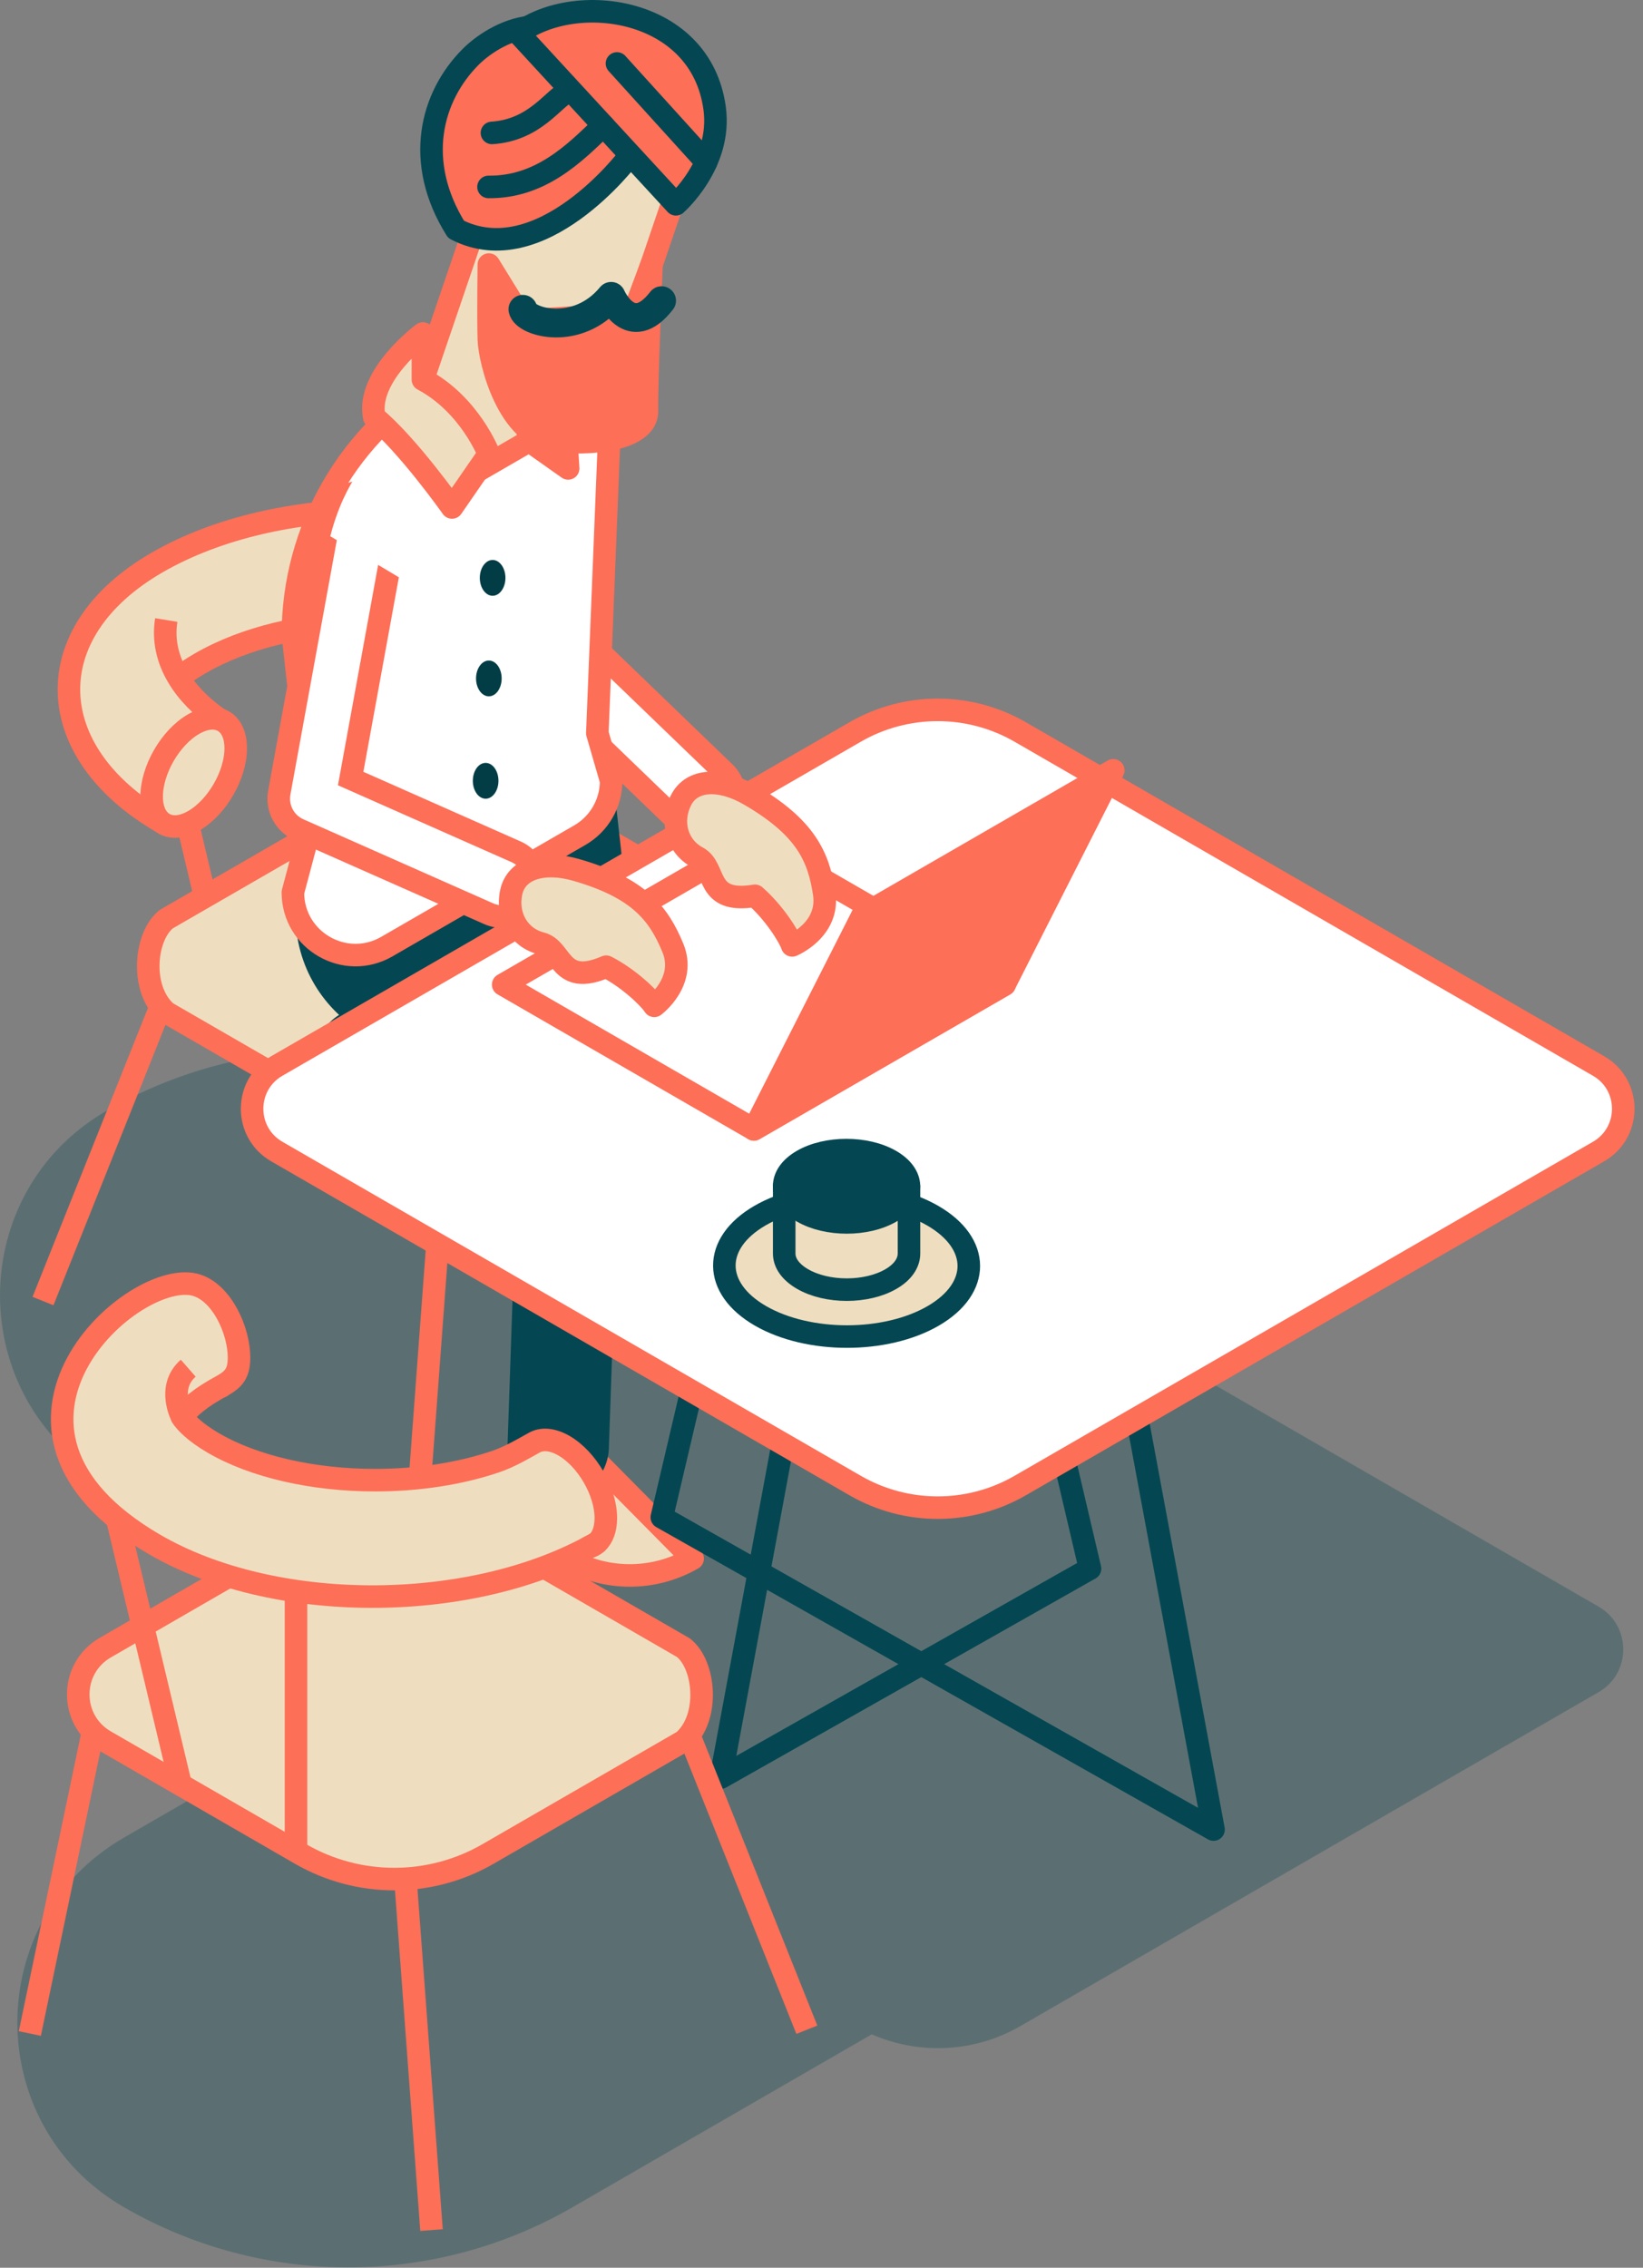 <?xml version="1.0" encoding="UTF-8" standalone="no"?><!DOCTYPE svg PUBLIC "-//W3C//DTD SVG 1.1//EN" "http://www.w3.org/Graphics/SVG/1.1/DTD/svg11.dtd"><svg width="100%" height="100%" viewBox="0 0 129 178" version="1.1" xmlns="http://www.w3.org/2000/svg" xmlns:xlink="http://www.w3.org/1999/xlink" xml:space="preserve" xmlns:serif="http://www.serif.com/" style="fill-rule:evenodd;clip-rule:evenodd;stroke-linejoin:round;stroke-miterlimit:10;"><rect x="0" y="0" width="129" height="178" fill="#808080" stroke="none"/><g opacity="0.3"><path d="M125.512,126.107l-45.407,-26.216c-4.012,-2.316 -8.954,-2.316 -12.966,0l-0.776,0.448l-22.77,-13.154c-10.894,-6.293 -24.319,-6.295 -35.215,-0.005c-11.168,6.448 -11.171,22.568 -0.004,29.019l15.255,8.813l-1.897,1.095c-2.584,1.492 -2.584,5.223 -0,6.715l3.882,2.241l-15.879,9.173c-11.166,6.451 -11.164,22.57 0.004,29.018c10.897,6.291 24.321,6.289 35.216,-0.005l23.489,-13.57c3.745,1.635 8.073,1.43 11.661,-0.641l45.407,-26.216c2.585,-1.492 2.585,-5.223 -0,-6.715" style="fill:#044752;fill-rule:nonzero;"/></g><path d="M58.801,75.732l5.583,26.688" style="fill:none;fill-rule:nonzero;stroke:#fd6f57;stroke-width:1.77px;"/><path d="M13.493,76.805l-10.117,25.319" style="fill:none;fill-rule:nonzero;stroke:#fd6f57;stroke-width:1.77px;"/><path d="M43.127,63.279l15.338,8.855c2.824,1.631 2.824,5.708 0,7.338l-15.338,8.856c-4.553,2.629 -10.163,2.629 -14.717,-0l-15.338,-8.856c-2.104,-1.83 -1.706,-6.017 0,-7.338l15.338,-8.855c4.554,-2.629 10.164,-2.629 14.717,-0Z" style="fill:#efddbf;fill-rule:nonzero;stroke:#fd6f57;stroke-width:1.77px;"/><path d="M34.866,90.657l-2.02,27.191" style="fill:none;fill-rule:nonzero;stroke:#fd6f57;stroke-width:1.77px;"/><path d="M26.244,43.539l0,20.991" style="fill:none;fill-rule:nonzero;stroke:#fd6f57;stroke-width:1.77px;"/><path d="M12.593,55.617l3.508,14.769" style="fill:none;fill-rule:nonzero;stroke:#fd6f57;stroke-width:1.77px;"/><path d="M12.681,64.525c-9.425,-5.477 -9.837,-14.893 -0.351,-20.37c9.487,-5.477 24.789,-5.47 34.214,0.008l-2.1,3.884l-2.956,3.857c-7.071,-4.118 -18.658,-3.948 -25.78,0.17c-0.622,0.359 -1.344,0.84 -1.856,1.238l3.374,3.157c-2.126,3.061 -4.545,8.056 -4.545,8.056" style="fill:#efddbf;fill-rule:nonzero;"/><path d="M13.852,53.311c0.512,-0.397 1.234,-0.878 1.856,-1.237c7.122,-4.119 18.709,-4.289 25.78,-0.17" style="fill:none;fill-rule:nonzero;stroke:#fd6f57;stroke-width:1.77px;"/><path d="M13.056,48.667c-0.25,1.525 0.07,3.075 0.961,4.535c0.704,1.166 1.774,2.274 3.209,3.267" style="fill:none;fill-rule:nonzero;stroke:#fd6f57;stroke-width:1.77px;"/><path d="M15.197,56.838c1.823,-1.053 3.306,-0.208 3.312,1.887c0.006,2.095 -1.467,4.646 -3.291,5.699c-1.823,1.052 -3.305,0.207 -3.311,-1.887c-0.006,-2.095 1.467,-4.647 3.29,-5.699" style="fill:#efddbf;fill-rule:nonzero;"/><path d="M15.197,56.838c1.823,-1.053 3.306,-0.208 3.312,1.887c0.006,2.095 -1.467,4.646 -3.291,5.699c-1.823,1.052 -3.305,0.207 -3.311,-1.887c-0.006,-2.095 1.467,-4.647 3.29,-5.699Z" style="fill:none;fill-rule:nonzero;stroke:#fd6f57;stroke-width:1.77px;"/><path d="M43.995,44.254c1.823,-1.053 3.306,-0.208 3.312,1.887c0.006,2.095 -1.467,4.646 -3.291,5.699c-1.823,1.052 -3.305,0.207 -3.311,-1.887c-0.006,-2.095 1.467,-4.647 3.29,-5.699" style="fill:#efddbf;fill-rule:nonzero;"/><path d="M43.995,44.254c1.823,-1.053 3.306,-0.208 3.312,1.887c0.006,2.095 -1.467,4.646 -3.291,5.699c-1.823,1.052 -3.305,0.207 -3.311,-1.887c-0.006,-2.095 1.467,-4.647 3.29,-5.699Z" style="fill:none;fill-rule:nonzero;stroke:#fd6f57;stroke-width:1.77px;"/><path d="M46.544,44.162c-9.425,-5.477 -24.727,-5.485 -34.214,-0.008c-9.486,5.477 -9.074,14.893 0.351,20.37" style="fill:none;fill-rule:nonzero;stroke:#fd6f57;stroke-width:1.77px;"/><path d="M47.983,71.81l-1.018,-9.118c0,-3.78 -0.901,-4.007 -4.175,-2.117l-6.528,5.346c-7.176,4.144 -10.33,-3.344 -10.33,4.943l-1.39,0.9c0,7.295 7.898,11.855 14.216,8.207l6.77,-3.908c1.519,-0.878 2.455,-2.499 2.455,-4.253Z" style="fill:#044752;fill-rule:nonzero;stroke:#044752;stroke-width:2.68px;stroke-linecap:round;"/><path d="M44.515,122.339c3.053,1.763 6.815,1.762 9.868,-0.001l-9.869,-9.976l-4.934,2.226l-0,4.902l4.935,2.849Z" style="fill:#efddbf;fill-rule:nonzero;stroke:#fd6f57;stroke-width:1.77px;stroke-linecap:round;"/><path d="M28.724,83.042l15.892,7.486l-0.789,23.03" style="fill:none;fill-rule:nonzero;stroke:#044752;stroke-width:7.96px;stroke-linecap:round;"/><path d="M63.331,112.038c3.053,1.763 6.815,1.762 9.868,-0.001l-9.869,-9.976l-4.934,2.226l-0,4.902l4.935,2.849Z" style="fill:#efddbf;fill-rule:nonzero;stroke:#fd6f57;stroke-width:1.77px;stroke-linecap:round;"/><path d="M42.79,68.868l20.251,11.555l-0.789,23.03" style="fill:none;fill-rule:nonzero;stroke:#044752;stroke-width:7.96px;stroke-linecap:round;"/><path d="M51.962,119.095l43.319,24.511l-12.412,-66.888l-18.496,-10.466l-12.411,52.843Z" style="fill:none;fill-rule:nonzero;stroke:#044752;stroke-width:1.77px;"/><path d="M85.583,123.126l-28.988,16.402l8.306,-44.759l12.377,-7.004l8.305,35.361Z" style="fill:none;fill-rule:nonzero;stroke:#044752;stroke-width:1.77px;"/><path d="M67.139,57.456l-45.407,26.216c-2.585,1.492 -2.585,5.222 -0,6.715l45.407,26.215c4.012,2.316 8.954,2.316 12.966,-0l45.407,-26.215c2.584,-1.493 2.584,-5.223 -0,-6.715l-45.407,-26.216c-4.012,-2.316 -8.954,-2.316 -12.966,-0Z" style="fill:#fff;fill-rule:nonzero;stroke:#fd6f57;stroke-width:1.77px;stroke-linecap:round;"/><path d="M59.191,65.921l19.683,11.364l-19.683,11.364l-19.683,-11.364l19.683,-11.364Z" style="fill:#fff;fill-rule:nonzero;stroke:#fd6f57;stroke-width:1.77px;stroke-linecap:round;"/><path d="M87.409,60.464l-8.535,16.822l-19.683,11.364l8.535,-16.822l19.683,-11.364Z" style="fill:#fd6f57;fill-rule:nonzero;stroke:#fd6f57;stroke-width:1.77px;stroke-linecap:round;"/><path d="M43.249,51.178l11.788,11.36" style="fill:none;fill-rule:nonzero;stroke:#fd6f57;stroke-width:7.09px;stroke-linecap:round;"/><path d="M43.249,51.178l11.788,11.36" style="fill:none;fill-rule:nonzero;stroke:#fff;stroke-width:3.54px;stroke-linecap:round;"/><path d="M58.819,62.367c-2.281,-1.318 -4.523,-1.246 -5.365,0.475c-0.843,1.72 -0.269,3.616 1.301,4.457c1.571,0.842 0.532,3.673 4.522,3.014c1.471,1.277 2.673,3.172 2.92,3.893c-0,-0 2.945,-1.22 2.515,-4.073c-0.431,-2.854 -1.423,-5.183 -5.893,-7.766" style="fill:#efddbf;fill-rule:nonzero;"/><path d="M58.819,62.367c-2.281,-1.318 -4.523,-1.246 -5.365,0.475c-0.843,1.72 -0.269,3.616 1.301,4.457c1.571,0.842 0.532,3.673 4.522,3.014c1.471,1.277 2.673,3.172 2.92,3.893c-0,-0 2.945,-1.22 2.515,-4.073c-0.431,-2.854 -1.423,-5.183 -5.893,-7.766Z" style="fill:none;fill-rule:nonzero;stroke:#fd6f57;stroke-width:1.77px;stroke-linecap:round;"/><path d="M47.983,61.295l-1.084,-3.741l1.084,-27.022c0,-3.785 -4.097,-6.15 -7.375,-4.258l-5.999,3.464c-7.186,4.149 -11.613,11.816 -11.613,20.113l1.584,14.244l-1.584,5.949c0,3.785 4.097,6.15 7.375,4.258l15.154,-8.749c1.521,-0.878 2.458,-2.502 2.458,-4.258Z" style="fill:#fff;fill-rule:nonzero;stroke:#fd6f57;stroke-width:1.77px;stroke-linecap:round;"/><path d="M41.112,12.259c-1.284,0.254 -2.335,1.174 -2.757,2.413l-5.15,15.123c1.578,0.918 1.146,5.197 1.402,8.833l6.946,-4.019c0,0 -0.803,-4.236 -0.381,-5.476l4.12,-12.098c0.422,-1.239 0.151,-2.609 -0.711,-3.595c-0.862,-0.985 -2.185,-1.435 -3.469,-1.181" style="fill:#efddbf;fill-rule:nonzero;"/><path d="M41.112,12.259c-1.284,0.254 -2.335,1.174 -2.757,2.413l-5.15,15.123c1.578,0.918 1.146,5.197 1.402,8.833l6.946,-4.019c0,0 -0.803,-4.236 -0.381,-5.476l4.12,-12.098c0.422,-1.239 0.151,-2.609 -0.711,-3.595c-0.862,-0.985 -2.185,-1.435 -3.469,-1.181Z" style="fill:none;fill-rule:nonzero;stroke:#fd6f57;stroke-width:1.77px;stroke-linecap:round;"/><path d="M28.451,41.266l-3.909,21.426l14.899,6.597" style="fill:none;fill-rule:nonzero;stroke:#fd6f57;stroke-width:7.09px;stroke-linecap:round;"/><path d="M28.451,41.266l-3.909,21.426l14.899,6.597" style="fill:none;fill-rule:nonzero;stroke:#fff;stroke-width:3.54px;stroke-linecap:round;"/><path d="M25.932,42.091c1.133,-4.409 3.255,-6.509 4.739,-7.937c1.485,-1.427 6.453,5.31 6.453,5.31l-2.797,7.652l-8.395,-5.025Z" style="fill:#fff;fill-rule:nonzero;"/><path d="M37.15,18.211l2.715,-7.972c0.811,-2.381 2.83,-4.149 5.298,-4.637c2.468,-0.489 5.009,0.377 6.666,2.27c1.657,1.893 2.178,4.526 1.367,6.907l-2.714,7.972c-0.811,2.382 -2.831,4.149 -5.299,4.638c-1.314,0.26 -2.648,0.136 -3.858,-0.322" style="fill:#efddbf;fill-rule:nonzero;stroke:#fd6f57;stroke-width:1.77px;stroke-linecap:round;"/><path d="M33.205,29.795c3.691,1.96 5.178,5.847 5.178,5.847l-2.893,4.189c-0,0 -3.457,-4.901 -6.109,-7.09c-0.663,-3.249 3.824,-6.564 3.824,-6.564l-0,3.618Z" style="fill:#efddbf;fill-rule:nonzero;stroke:#fd6f57;stroke-width:1.77px;stroke-linecap:round;"/><path d="M38.678,46.764c-0.556,-0 -1.006,-0.629 -1.006,-1.405c0,-0.777 0.45,-1.406 1.006,-1.406c0.556,-0 1.006,0.629 1.006,1.406c0,0.776 -0.45,1.405 -1.006,1.405" style="fill:#023d46;fill-rule:nonzero;"/><path d="M38.382,54.657c-0.556,0 -1.006,-0.629 -1.006,-1.405c0,-0.777 0.45,-1.406 1.006,-1.406c0.556,0 1.006,0.629 1.006,1.406c0,0.776 -0.45,1.405 -1.006,1.405" style="fill:#023d46;fill-rule:nonzero;"/><path d="M38.13,62.692c-0.556,-0 -1.006,-0.629 -1.006,-1.405c0,-0.777 0.45,-1.406 1.006,-1.406c0.556,-0 1.006,0.629 1.006,1.406c0,0.776 -0.45,1.405 -1.006,1.405" style="fill:#023d46;fill-rule:nonzero;"/><path d="M45.229,68.279c-2.532,-0.727 -4.69,-0.115 -5.091,1.758c-0.401,1.874 0.613,3.574 2.341,4.011c1.728,0.436 1.404,3.435 5.117,1.83c1.736,0.883 3.36,2.432 3.774,3.072c-0,-0 2.563,-1.896 1.455,-4.561c-1.108,-2.665 -2.634,-4.685 -7.596,-6.11" style="fill:#efddbf;fill-rule:nonzero;"/><path d="M45.229,68.279c-2.532,-0.727 -4.69,-0.115 -5.091,1.758c-0.401,1.874 0.613,3.574 2.341,4.011c1.728,0.436 1.404,3.435 5.117,1.83c1.736,0.883 3.36,2.432 3.774,3.072c-0,-0 2.563,-1.896 1.455,-4.561c-1.108,-2.665 -2.634,-4.685 -7.596,-6.11Z" style="fill:none;fill-rule:nonzero;stroke:#fd6f57;stroke-width:1.77px;stroke-linecap:round;"/><path d="M44.075,28.444l0.534,8.323l-3.056,-2.158" style="fill:none;fill-rule:nonzero;stroke:#fd6f57;stroke-width:1.77px;stroke-linecap:round;"/><path d="M48.389,6.276l0.912,6.129c-0,0 -6.852,9.036 -13.491,5.602c-3.325,-5.31 -1.961,-10.422 1.127,-13.527c1.711,-1.72 7.064,-5.198 11.452,1.796Z" style="fill:#fd6f57;fill-rule:nonzero;stroke:#044752;stroke-width:1.77px;stroke-linecap:round;"/><path d="M40.708,2.62c4.487,-3.364 14.336,-2.057 15.404,5.892c0.586,4.359 -3.042,7.523 -3.042,7.523l-12.362,-13.415Z" style="fill:#fd6f57;fill-rule:nonzero;stroke:#044752;stroke-width:1.77px;stroke-linecap:round;"/><path d="M55.45,12.713l-7.008,-7.731" style="fill:none;fill-rule:nonzero;stroke:#044752;stroke-width:1.77px;stroke-linecap:round;"/><path d="M47.369,9.849c-2.27,2.208 -4.946,4.866 -9.014,4.824" style="fill:#fd6f57;fill-rule:nonzero;stroke:#044752;stroke-width:1.77px;stroke-linecap:round;"/><path d="M44.61,7.184c-1.179,0.534 -2.581,3.027 -5.985,3.249" style="fill:#fd6f57;fill-rule:nonzero;stroke:#044752;stroke-width:1.77px;stroke-linecap:round;"/><path d="M38.382,20.766c0,-0 -0.058,4.214 0,5.895c0.058,1.681 1.496,7.626 5.221,7.97c3.726,0.344 7.24,-0.383 7.195,-2.382c-0.045,-1.999 0.359,-11.483 0.359,-11.483l-1.353,3.624l-6.265,1.788l-3.343,-2.47l-1.814,-2.942Z" style="fill:#fd6f57;fill-rule:nonzero;stroke:#fd6f57;stroke-width:1.77px;stroke-linecap:round;"/><path d="M41.055,24.277c0.178,1.011 4.275,2.201 6.928,-1.016c0,-0 1.519,3.507 3.963,0.339" style="fill:#fd6f57;fill-rule:nonzero;stroke:#044752;stroke-width:2.26px;stroke-linecap:round;"/><path d="M7.925,132.927l-5.583,26.688" style="fill:none;fill-rule:nonzero;stroke:#fd6f57;stroke-width:1.77px;"/><path d="M63.35,159.319l-10.117,-25.319" style="fill:none;fill-rule:nonzero;stroke:#fd6f57;stroke-width:1.77px;"/><path d="M23.599,120.474l-15.338,8.855c-2.824,1.631 -2.824,5.708 -0,7.338l15.338,8.856c4.553,2.628 10.163,2.628 14.717,-0l15.338,-8.856c2.104,-1.83 1.706,-6.017 -0,-7.338l-15.338,-8.855c-4.554,-2.629 -10.164,-2.629 -14.717,-0Z" style="fill:#efddbf;fill-rule:nonzero;stroke:#fd6f57;stroke-width:1.77px;"/><path d="M33.88,175.043l-2.02,-27.191" style="fill:none;fill-rule:nonzero;stroke:#fd6f57;stroke-width:1.77px;"/><path d="M17.523,108.744c-0.109,0.055 -0.219,0.114 -0.328,0.169" style="fill:none;fill-rule:nonzero;stroke:#fd6f57;stroke-width:1.77px;"/><path d="M14.185,140.087l-5.155,-21.585" style="fill:none;fill-rule:nonzero;stroke:#fd6f57;stroke-width:1.77px;"/><path d="M12.134,121.228c9.33,5.424 24.432,5.414 34.08,0.224c0.224,-0.11 0.443,-0.234 0.657,-0.358c0.005,0 0.01,-0.005 0.01,-0.005c0.428,-0.398 0.682,-1.05 0.687,-1.916c0.005,-2.09 -1.468,-4.643 -3.289,-5.698c-0.906,-0.521 -1.727,-0.575 -2.322,-0.242c-0.999,0.558 -1.99,1.137 -3.075,1.503c-2.764,0.934 -6.038,1.446 -9.427,1.446c-4.881,0 -9.509,-1.06 -12.698,-2.916c-1.488,-0.865 -2.205,-1.647 -2.463,-2.04c0.263,-0.408 1,-1.219 2.557,-2.12c0.11,-0.064 0.224,-0.129 0.334,-0.189c0.005,0 0.005,0 0.01,-0.005c1.031,-0.561 1.567,-0.965 1.572,-2.323c0.01,-2.095 -1.289,-5.03 -3.289,-5.698c-4.831,-1.614 -19.199,11.12 -3.344,20.337" style="fill:#efddbf;fill-rule:nonzero;"/><path d="M12.134,121.228c9.33,5.424 24.432,5.414 34.08,0.224c0.224,-0.11 0.443,-0.234 0.657,-0.358c0.005,0 0.01,-0.005 0.01,-0.005c0.428,-0.398 0.682,-1.05 0.687,-1.916c0.005,-2.09 -1.468,-4.643 -3.289,-5.698c-0.906,-0.521 -1.727,-0.575 -2.322,-0.242c-0.999,0.558 -1.99,1.137 -3.075,1.503c-2.764,0.934 -6.038,1.446 -9.427,1.446c-4.881,0 -9.509,-1.06 -12.698,-2.916c-1.488,-0.865 -2.205,-1.647 -2.463,-2.04c0.263,-0.408 1,-1.219 2.557,-2.12c0.11,-0.064 0.224,-0.129 0.334,-0.189c0.005,0 0.005,0 0.01,-0.005c1.031,-0.561 1.567,-0.965 1.572,-2.323c0.01,-2.095 -1.289,-5.03 -3.289,-5.698c-4.831,-1.614 -19.199,11.12 -3.344,20.337Z" style="fill:none;fill-rule:nonzero;stroke:#fd6f57;stroke-width:1.77px;"/><path d="M46.215,121.452c0.249,-0.065 0.473,-0.184 0.657,-0.358c-0.214,0.124 -0.433,0.249 -0.657,0.358Z" style="fill:#efddbf;fill-rule:nonzero;stroke:#fd6f57;stroke-width:1.77px;"/><path d="M14.296,111.224c-0,0 -1.251,-2.312 0.483,-3.831" style="fill:none;fill-rule:nonzero;stroke:#fd6f57;stroke-width:1.77px;"/><path d="M23.241,145.316l-0,-20.915" style="fill:none;fill-rule:nonzero;stroke:#fd6f57;stroke-width:1.77px;"/><path d="M73.233,95.421c3.76,2.171 3.78,5.69 0.044,7.861c-3.735,2.171 -9.811,2.171 -13.571,-0c-3.76,-2.171 -3.78,-5.69 -0.045,-7.861c3.736,-2.171 9.812,-2.171 13.572,-0" style="fill:#efddbf;fill-rule:nonzero;"/><path d="M73.233,95.421c3.76,2.171 3.78,5.69 0.044,7.861c-3.735,2.171 -9.811,2.171 -13.571,-0c-3.76,-2.171 -3.78,-5.69 -0.045,-7.861c3.736,-2.171 9.812,-2.171 13.572,-0Z" style="fill:none;fill-rule:nonzero;stroke:#044752;stroke-width:1.77px;"/><path d="M71.369,93.113l-0,5.279c-0,0.728 -0.469,1.455 -1.423,2.005c-1.908,1.107 -5.012,1.107 -6.928,-0c-0.97,-0.558 -1.446,-1.277 -1.446,-2.005l-0,-5.279l9.797,-0Z" style="fill:#efddbf;fill-rule:nonzero;stroke:#044752;stroke-width:1.77px;"/><path d="M69.921,91.105c1.92,1.108 1.93,2.905 0.023,4.013c-1.908,1.109 -5.01,1.109 -6.929,0.001c-1.92,-1.109 -1.93,-2.906 -0.023,-4.014c1.907,-1.108 5.009,-1.108 6.929,0" style="fill:#044752;fill-rule:nonzero;"/><path d="M69.921,91.105c1.92,1.108 1.93,2.905 0.023,4.013c-1.908,1.109 -5.01,1.109 -6.929,0.001c-1.92,-1.109 -1.93,-2.906 -0.023,-4.014c1.907,-1.108 5.009,-1.108 6.929,0Z" style="fill:none;fill-rule:nonzero;stroke:#044752;stroke-width:1.77px;"/></svg>